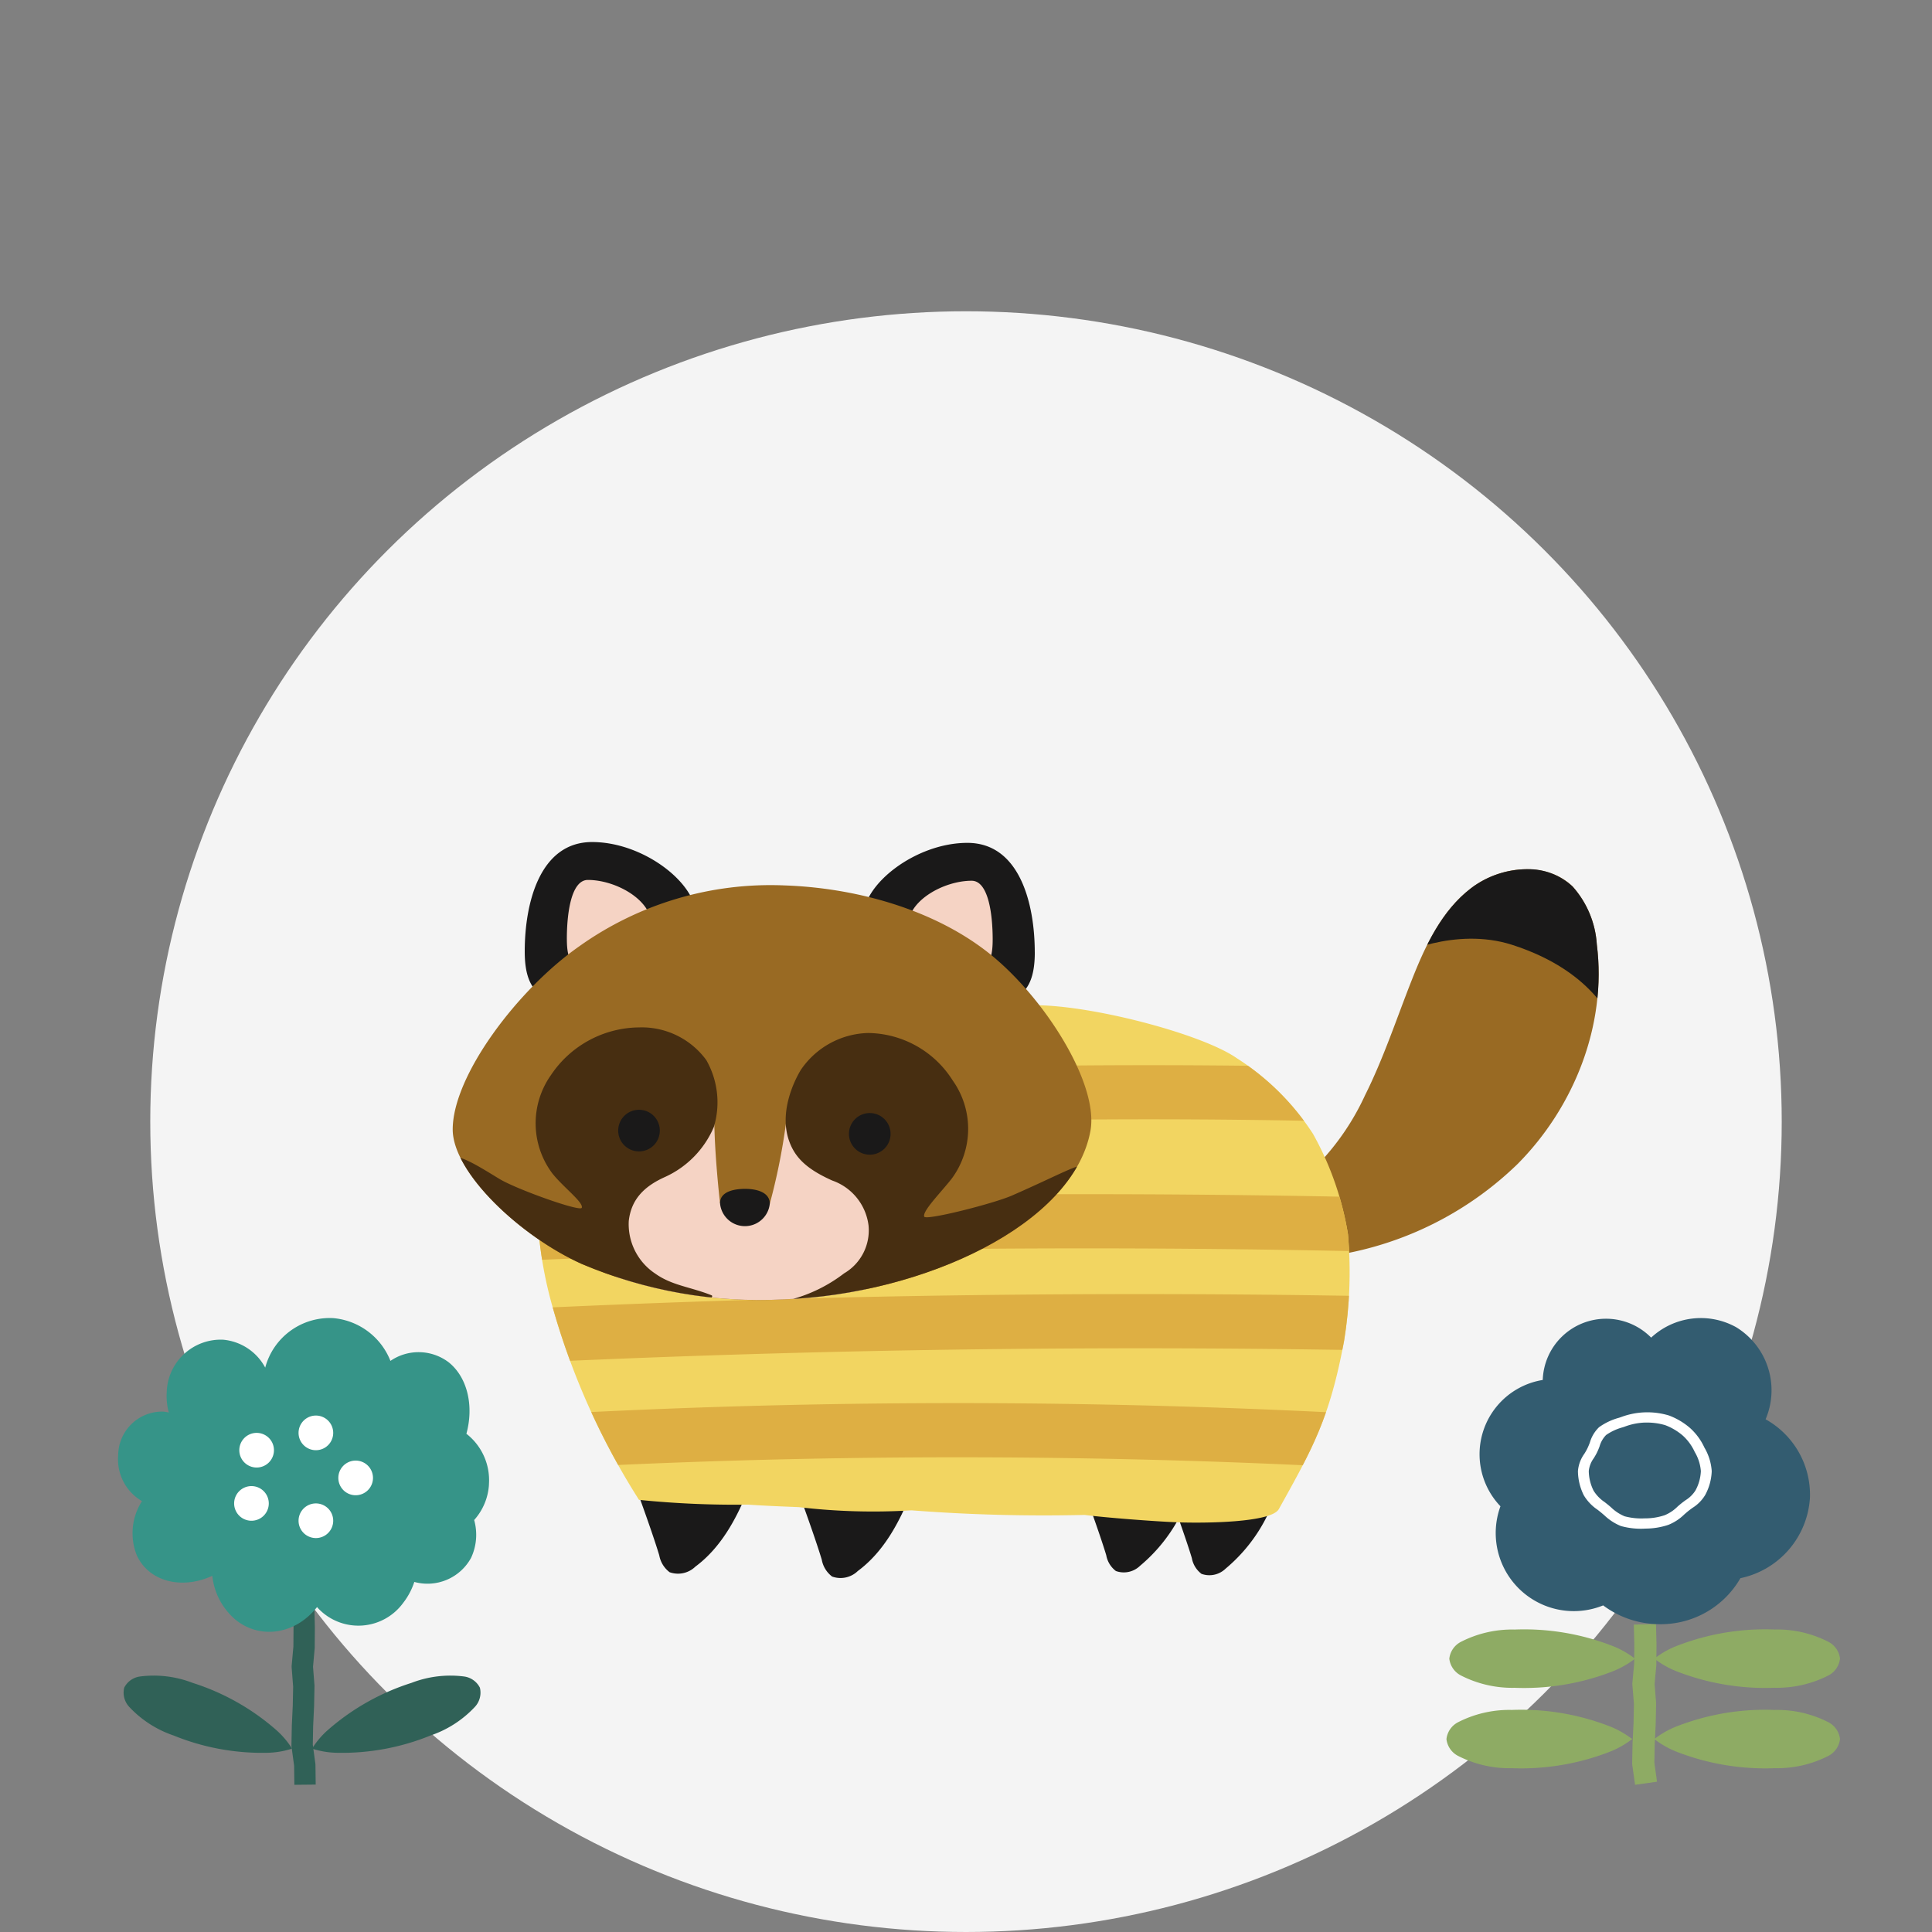<svg xmlns="http://www.w3.org/2000/svg" xmlns:xlink="http://www.w3.org/1999/xlink" width="180" height="180" viewBox="0 0 180 180"><rect x="0" y="0" width="180" height="180" fill="#808080" stroke="none"/><defs><clipPath id="a"><rect width="180" height="180" transform="translate(275 2134)" fill="#fff" stroke="#707070" stroke-width="1"/></clipPath><clipPath id="b"><rect width="108.874" height="68.609" fill="none"/></clipPath><clipPath id="c"><path d="M128.148,5.365c-2.733,2.085-4.265,5.353-5.525,8.551-1.42,3.6-2.633,7.3-4.366,10.761a23.375,23.375,0,0,1-7.222,8.944,36.3,36.3,0,0,1,1.139,6.3,31.454,31.454,0,0,0,20.3-8.846c5.294-5.321,8.329-13.011,7.387-20.456a8.95,8.95,0,0,0-2.251-5.4A6.026,6.026,0,0,0,133.325,3.6a8.736,8.736,0,0,0-5.178,1.763" transform="translate(-111.035 -3.602)" fill="none"/></clipPath><clipPath id="e"><path d="M17.553,24A18.843,18.843,0,0,0,11.683,36.1,37.445,37.445,0,0,0,13.063,49.7a67.688,67.688,0,0,0,7.991,17.756A88.641,88.641,0,0,0,31.2,67.9c1.575.108,3.153.171,4.723.233a59,59,0,0,0,10.524.295,160.251,160.251,0,0,0,16.119.427c1.83.243,6.559.615,8.752.692,2.357.082,8.641.044,9.35-1.237C83.786,62.7,85.4,59.9,86.742,52.656a40.092,40.092,0,0,0,.365-9.946,28.478,28.478,0,0,0-3.259-9.354A23.44,23.44,0,0,0,76.729,26.3c-3.054-2.125-12.468-4.681-18.067-4.907-6.531-.264-13.95-.624-20.728-.624-9.337,0-17.46.683-20.381,3.238" transform="translate(-11.514 -20.764)" fill="none"/></clipPath><clipPath id="g"><path d="M12.181,11.412C6.439,15.428.392,23.471.392,28.476c0,4.02,6.3,9.961,12.029,12.532a42.408,42.408,0,0,0,18.8,3.3c13.063-.486,27.008-6.973,28.588-15.715.8-4.437-4.423-12.636-9.642-16.685S37.76,5.959,31.3,5.738q-.588-.02-1.17-.02a30.639,30.639,0,0,0-17.949,5.694" transform="translate(-0.392 -5.718)" fill="none"/></clipPath><clipPath id="i"><rect width="34.564" height="43.496" fill="none"/></clipPath><clipPath id="j"><rect width="36.665" height="43.496" fill="none"/></clipPath></defs><g transform="translate(-275 -2134)" clip-path="url(#a)"><ellipse cx="76" cy="75.5" rx="76" ry="75.5" transform="translate(289 2163)" fill="#f4f4f4"/><g transform="translate(316.902 2212.451)"><g transform="translate(0 0)"><g clip-path="url(#b)"><path d="M111.035,33.622a23.371,23.371,0,0,0,7.222-8.944c1.733-3.463,2.945-7.158,4.366-10.761,1.26-3.2,2.792-6.466,5.525-8.551s6.995-2.547,9.459-.15a8.951,8.951,0,0,1,2.25,5.4c.943,7.446-2.093,15.135-7.386,20.456a31.46,31.46,0,0,1-20.3,8.847,36.293,36.293,0,0,0-1.139-6.3" transform="translate(-32.989 -1.07)" fill="#996a23"/></g></g><g transform="translate(78.046 2.532)"><g clip-path="url(#c)"><path d="M125.6,10.71s5.324-2.712,10.68-1c8.074,2.588,9.556,7.692,9.556,7.692s2.35-14.2-5.059-16.519S128.033,6.372,125.6,10.71" transform="translate(-115.362 -2.67)" fill="#1a1919"/></g></g><g transform="translate(0 0)"><g clip-path="url(#b)"><path d="M13.539,43.5c0-12.878,16.546-21.847,38.477-21.847,23.316,0,35.328,8.684,35.328,24.875a40.662,40.662,0,0,1-7.066,22.307L21.656,67.611S13.539,51.735,13.539,43.5" transform="translate(-4.022 -6.433)" fill="#996a23"/><path d="M24.534,85.186s1.569,4.241,2.275,6.578a2.53,2.53,0,0,0,.965,1.574,2.32,2.32,0,0,0,2.4-.522c2.349-1.743,3.823-4.406,4.972-7.307a82.424,82.424,0,0,1-10.615-.325" transform="translate(-7.289 -25.309)" fill="#1a1919"/><path d="M46.074,85.761S47.643,90,48.349,92.339a2.531,2.531,0,0,0,.965,1.574,2.32,2.32,0,0,0,2.4-.522c2.349-1.743,3.823-4.406,4.972-7.307a82.427,82.427,0,0,1-10.615-.325" transform="translate(-13.689 -25.48)" fill="#1a1919"/><path d="M83.985,85.761s1.47,3.972,2.131,6.162a2.369,2.369,0,0,0,.9,1.475,2.174,2.174,0,0,0,2.251-.488,15.129,15.129,0,0,0,4.657-6.845,77.311,77.311,0,0,1-9.943-.3" transform="translate(-24.952 -25.48)" fill="#1a1919"/><path d="M95.33,86.136s1.47,3.972,2.131,6.162a2.369,2.369,0,0,0,.9,1.475,2.173,2.173,0,0,0,2.251-.489,15.118,15.118,0,0,0,4.657-6.844,77.311,77.311,0,0,1-9.943-.3" transform="translate(-28.323 -25.592)" fill="#1a1919"/><path d="M17.553,24A18.842,18.842,0,0,0,11.683,36.1,37.461,37.461,0,0,0,13.063,49.7a67.711,67.711,0,0,0,7.991,17.756A88.63,88.63,0,0,0,31.2,67.9c1.575.108,3.153.171,4.723.232a58.789,58.789,0,0,0,10.523.3,160.462,160.462,0,0,0,16.119.428c1.83.242,6.559.614,8.753.691,2.357.082,8.641.044,9.35-1.238C83.786,62.7,85.4,59.9,86.742,52.656a40.092,40.092,0,0,0,.365-9.946,28.475,28.475,0,0,0-3.26-9.354,23.416,23.416,0,0,0-7.118-7.061c-3.053-2.125-12.467-4.681-18.067-4.908C43.133,20.76,22.594,19.591,17.553,24" transform="translate(-3.421 -6.169)" fill="#f2d561"/></g></g><g transform="translate(8.093 14.595)"><g clip-path="url(#e)"><path d="M88.421,29.888q-32.109-.9-64.219.8-9.021.481-18.03,1.168a2.586,2.586,0,0,0-2.523,2.523A2.544,2.544,0,0,0,6.172,36.9q32.03-2.438,64.184-2.272,9.035.05,18.065.306c3.249.091,3.246-4.955,0-5.047" transform="translate(-9.177 -23.381)" fill="#deaf43"/><path d="M93.045,47.133q-34.523-.95-69.063.072-9.834.293-19.663.746A2.576,2.576,0,0,0,1.8,50.475,2.547,2.547,0,0,0,4.319,53q34.5-1.587,69.052-1.2,9.839.112,19.674.384c3.249.089,3.247-4.958,0-5.047" transform="translate(-8.627 -28.462)" fill="#deaf43"/><path d="M91.6,60.2q-32.923-.71-65.848.376-9.231.307-18.457.754a2.577,2.577,0,0,0-2.523,2.523A2.548,2.548,0,0,0,7.3,66.381q32.89-1.591,65.835-1.389,9.235.058,18.47.259c3.248.07,3.247-4.977,0-5.047" transform="translate(-9.512 -32.398)" fill="#deaf43"/><path d="M94.455,75.783q-32.292-2.056-64.68-1.123-9.04.263-18.071.761A2.579,2.579,0,0,0,9.18,77.945,2.546,2.546,0,0,0,11.7,80.469q32.308-1.773,64.688-.558,9.038.343,18.064.919a2.523,2.523,0,1,0,0-5.047" transform="translate(-10.821 -36.69)" fill="#deaf43"/></g></g><g transform="translate(0 0)"><g clip-path="url(#b)"><path d="M70.8,10.309c0-4.571-1.428-10.2-6.278-10.2S54.716,4.032,54.848,7.05a8.673,8.673,0,0,0,8.782,8.277c4.85,0,7.173-.446,7.173-5.017" transform="translate(-16.295 -0.032)" fill="#1a1919"/><path d="M68.629,10.624c0-2.354-.392-5.493-1.962-5.493-2.564,0-5.931,1.826-5.931,4.224a4.5,4.5,0,0,0,4.643,4.34c2.564,0,3.249-.673,3.249-3.07" transform="translate(-18.045 -1.525)" fill="#f5d3c4"/><path d="M9.939,10.2C9.939,5.63,11.367,0,16.217,0s9.81,3.924,9.677,6.942a8.673,8.673,0,0,1-8.782,8.277c-4.85,0-7.173-.446-7.173-5.017" transform="translate(-2.953 0)" fill="#1a1919"/><path d="M15.521,10.517c0-2.354.392-5.493,1.962-5.493,2.564,0,5.931,1.826,5.931,4.223a4.5,4.5,0,0,1-4.643,4.34c-2.564,0-3.249-.673-3.249-3.07" transform="translate(-4.611 -1.493)" fill="#f5d3c4"/><path d="M31.3,5.74a30.7,30.7,0,0,0-19.119,5.674C6.44,15.429.392,23.471.392,28.477c0,4.021,6.3,9.962,12.029,12.533a42.426,42.426,0,0,0,18.8,3.3c13.064-.486,27.009-6.974,28.589-15.715.8-4.437-4.423-12.635-9.642-16.684S37.76,5.96,31.3,5.74" transform="translate(-0.116 -1.699)" fill="#996a23"/></g></g><g transform="translate(0.276 4.019)"><g clip-path="url(#g)"><path d="M30.688,43.947s-.539-4.612-.539-8.144c0-2.734-7.626-.234-10.483,4.4s.592,9.849.592,9.849,2.594,3.884,13.108,3.845,12.32-2.854,14.36-4.783.738-5.206-.706-7.813c-1.8-3.243-9.474-9.44-10.2-4.708A58.661,58.661,0,0,1,35.324,44Z" transform="translate(-5.782 -14.32)" fill="#f5d3c4"/><path d="M24.389,49.524c-1.98-.789-3.666-.9-5.234-2.013A5.525,5.525,0,0,1,16.679,42.6c.231-2.059,1.492-3.253,3.383-4.1a8.967,8.967,0,0,0,4.545-4.659,7.956,7.956,0,0,0-.7-6.221,7.446,7.446,0,0,0-6.278-3.051A9.972,9.972,0,0,0,9.443,28.99a7.784,7.784,0,0,0,.108,9.171c1.018,1.293,2.94,2.717,2.747,3.214-.15.387-6.054-1.717-7.665-2.688S.317,35.941.033,36.893c-.576,1.931,6.774,8.523,12.123,10.513,1.039.386,2.859,1.1,3.928,1.4a23.561,23.561,0,0,0,8.03,1.09c.222-.018.45-.3.276-.37" transform="translate(-0.276 -11.317)" fill="#472e11"/><path d="M44.942,50.159A14.056,14.056,0,0,0,49.974,47.7a4.636,4.636,0,0,0,2.273-4.455,5.093,5.093,0,0,0-3.383-4.191c-2.378-1.067-3.488-2.135-4.04-3.751-.888-2.6.427-5.41,1.1-6.535A7.818,7.818,0,0,1,52.2,25.309a9.441,9.441,0,0,1,7.886,4.42,7.785,7.785,0,0,1-.108,9.172c-1.018,1.293-2.737,3.019-2.544,3.517.15.386,6.448-1.211,8.172-1.964,4.435-1.939,6.4-3.115,6.789-2.723,1.425,1.424-6.958,7.82-12.307,9.81-1.038.386-5.574,1.71-6.642,2a23.624,23.624,0,0,1-7.222,1.142c-1.1-.1-1.466-.477-1.286-.524" transform="translate(-13.505 -11.537)" fill="#472e11"/></g></g><g transform="translate(0 0)"><g clip-path="url(#b)"><path d="M35.826,47.305c0-1.071,1.272-1.334,2.343-1.334s2.293.313,2.293,1.385a2.328,2.328,0,0,1-4.636-.051" transform="translate(-10.644 -13.658)" fill="#1a1919"/><path d="M22.327,37.428a1.939,1.939,0,1,1,1.939,1.939,1.939,1.939,0,0,1-1.939-1.939" transform="translate(-6.633 -10.544)" fill="#1a1919"/><path d="M52.914,37.858A1.939,1.939,0,1,1,54.853,39.8a1.939,1.939,0,0,1-1.939-1.939" transform="translate(-15.721 -10.672)" fill="#1a1919"/></g></g></g><g transform="translate(286 2256.791)"><g clip-path="url(#i)"><path d="M86.425,131.5a1.942,1.942,0,0,1-.47,1.774,10.1,10.1,0,0,1-4.142,2.668,21.858,21.858,0,0,1-8.677,1.609,7.992,7.992,0,0,1-2.253-.358c-.031-.01-.061-.021-.09-.034.014-.028.03-.056.047-.084a7.942,7.942,0,0,1,1.5-1.719,21.826,21.826,0,0,1,7.7-4.317,10.057,10.057,0,0,1,4.89-.6,1.94,1.94,0,0,1,1.5,1.062" transform="translate(-52.711 -97.038)" fill="#306157"/><path d="M2.023,131.5a1.942,1.942,0,0,0,.47,1.774,10.1,10.1,0,0,0,4.142,2.668,21.859,21.859,0,0,0,8.677,1.609,7.992,7.992,0,0,0,2.253-.358c.031-.01.061-.021.09-.034-.014-.028-.03-.056-.047-.084a7.942,7.942,0,0,0-1.5-1.719,21.826,21.826,0,0,0-7.7-4.317,10.057,10.057,0,0,0-4.89-.6,1.94,1.94,0,0,0-1.5,1.062" transform="translate(-1.453 -97.038)" fill="#306157"/><path d="M63.51,122.135l-.022-1.772-.241-1.772a1,1,0,0,1-.009-.153l.036-1.832.088-1.858.035-1.756-.138-1.783a.971.971,0,0,1,0-.166l.161-1.79.013-1.774-.045-1.814,1.986-.049.045,1.83c0,.01,0,.021,0,.032l-.013,1.831c0,.027,0,.055,0,.082l-.157,1.748.136,1.748c0,.032,0,.065,0,.1l-.037,1.832-.088,1.857-.033,1.727.239,1.757a1.029,1.029,0,0,1,.009.122l.023,1.833Z" transform="translate(-47.085 -78.64)" fill="#306157"/><path d="M34.553,15.5a5.478,5.478,0,0,0-2.1-4.711c.7-2.551.128-5.221-1.638-6.649A4.639,4.639,0,0,0,25.376,4,6.33,6.33,0,0,0,20.083.018,6.214,6.214,0,0,0,13.71,4.627a4.949,4.949,0,0,0-3.916-2.6A5.038,5.038,0,0,0,4.532,6.929a5.658,5.658,0,0,0,.2,1.884A3.518,3.518,0,0,0,4.2,8.724,4.1,4.1,0,0,0,.01,12.8a4.5,4.5,0,0,0,2.218,4.266,5.531,5.531,0,0,0-.49,5.03c1.106,2.453,4.172,3.251,7.043,1.928a6.2,6.2,0,0,0,2.168,4.094c2.334,1.887,5.613,1.331,7.589-1.182.055.059.106.122.164.179a5.161,5.161,0,0,0,7.856-.562A6.4,6.4,0,0,0,27.6,24.594a4.632,4.632,0,0,0,5.285-2.236,5.069,5.069,0,0,0,.292-3.532,5.43,5.43,0,0,0,1.38-3.323" transform="translate(0 0)" fill="#369488"/><path d="M69.061,37.212a1.614,1.614,0,1,0-1.614,1.614,1.614,1.614,0,0,0,1.614-1.614" transform="translate(-49.017 -26.505)" fill="#fff"/><path d="M45.565,62.944a1.614,1.614,0,1,0-1.614,1.614,1.614,1.614,0,0,0,1.614-1.614" transform="translate(-31.523 -45.665)" fill="#fff"/><path d="M47.451,43.531a1.614,1.614,0,1,0-1.614,1.614,1.614,1.614,0,0,0,1.614-1.614" transform="translate(-32.927 -31.21)" fill="#fff"/><path d="M69.061,69.263a1.614,1.614,0,1,0-1.614,1.614,1.614,1.614,0,0,0,1.614-1.614" transform="translate(-49.017 -50.37)" fill="#fff"/><path d="M83.571,53.639a1.614,1.614,0,1,0-1.614,1.614,1.614,1.614,0,0,0,1.614-1.614" transform="translate(-59.821 -38.736)" fill="#fff"/></g></g><g transform="translate(409.763 2256.791)"><g clip-path="url(#j)"><path d="M90.241,140.2a2.02,2.02,0,0,1-1.088,1.568,10.5,10.5,0,0,1-4.995,1.142,22.73,22.73,0,0,1-9.053-1.5,8.305,8.305,0,0,1-2.076-1.148.066.066,0,1,1,0-.13,8.256,8.256,0,0,1,2.076-1.149,22.7,22.7,0,0,1,9.053-1.5,10.456,10.456,0,0,1,4.995,1.142,2.017,2.017,0,0,1,1.088,1.568" transform="translate(-53.576 -100.963)" fill="#8eab64"/><path d="M0,140.2a2.02,2.02,0,0,0,1.088,1.568,10.5,10.5,0,0,0,4.995,1.142,22.73,22.73,0,0,0,9.053-1.5,8.305,8.305,0,0,0,2.076-1.148.066.066,0,1,0,0-.13,8.256,8.256,0,0,0-2.076-1.149,22.7,22.7,0,0,0-9.053-1.5,10.456,10.456,0,0,0-4.995,1.142A2.017,2.017,0,0,0,0,140.2" transform="translate(0 -100.963)" fill="#8eab64"/><path d="M90.241,111.986a2.02,2.02,0,0,1-1.088,1.568,10.5,10.5,0,0,1-4.995,1.142,22.73,22.73,0,0,1-9.053-1.5,8.3,8.3,0,0,1-2.076-1.148.953.953,0,0,1-.076-.065.95.95,0,0,1,.076-.065,8.257,8.257,0,0,1,2.076-1.149,22.7,22.7,0,0,1,9.053-1.5,10.456,10.456,0,0,1,4.995,1.142,2.017,2.017,0,0,1,1.088,1.568" transform="translate(-53.576 -80.242)" fill="#8eab64"/><path d="M1,111.986a2.02,2.02,0,0,0,1.088,1.568A10.5,10.5,0,0,0,7.082,114.7a22.73,22.73,0,0,0,9.053-1.5,8.3,8.3,0,0,0,2.076-1.148.953.953,0,0,0,.076-.065.95.95,0,0,0-.076-.065,8.257,8.257,0,0,0-2.076-1.149,22.7,22.7,0,0,0-9.053-1.5,10.456,10.456,0,0,0-4.995,1.142A2.017,2.017,0,0,0,1,111.986" transform="translate(-0.734 -80.242)" fill="#8eab64"/><path d="M65.416,122.349l-.26-1.853a1.025,1.025,0,0,1-.01-.164l.037-1.853c0-.01,0-.02,0-.03l.09-1.837.037-1.783-.144-1.8a1.042,1.042,0,0,1,0-.177l.167-1.807.013-1.789-.047-1.833,2.066-.052.047,1.85c0,.011,0,.023,0,.034l-.014,1.85c0,.029,0,.058,0,.088l-.163,1.762.141,1.762c0,.034,0,.069,0,.1l-.038,1.85c0,.01,0,.019,0,.029l-.09,1.836-.035,1.755.248,1.771Z" transform="translate(-47.843 -78.853)" fill="#8eab64"/><path d="M38.257,9.442A6.885,6.885,0,0,0,35.512.86a6.79,6.79,0,0,0-7.917.972,5.9,5.9,0,0,0-10.1,3.945,7.012,7.012,0,0,0-3.941,11.769,7.275,7.275,0,0,0,9.57,9.234,8.775,8.775,0,0,0,4.918,1.741,8.561,8.561,0,0,0,7.869-4.276,8.17,8.17,0,0,0,6.48-7.517,8.047,8.047,0,0,0-4.134-7.287" transform="translate(-8.524 0)" fill="#335c70"/><path d="M52.346,43.943a6.97,6.97,0,0,1-2.225-.243,4.926,4.926,0,0,1-1.562-1.017c-.1-.082-.192-.164-.288-.243s-.216-.173-.326-.259a4.246,4.246,0,0,1-1.278-1.34,5.172,5.172,0,0,1-.549-2.259,3.2,3.2,0,0,1,.6-1.619c.1-.159.19-.317.271-.477a6.278,6.278,0,0,0,.245-.582,3.2,3.2,0,0,1,.85-1.41,5.8,5.8,0,0,1,1.865-.882l.2-.068a6.971,6.971,0,0,1,4.446-.144,6.477,6.477,0,0,1,1.962,1.162A5.6,5.6,0,0,1,57.9,36.388a4.965,4.965,0,0,1,.682,2.194,5,5,0,0,1-.61,2.23,3.6,3.6,0,0,1-1.188,1.2c-.147.108-.295.216-.435.331-.108.089-.214.181-.321.274a4.5,4.5,0,0,1-1.489.974,6.772,6.772,0,0,1-2.19.347m0-9.878a5.93,5.93,0,0,0-1.861.375l-.191.065a5.006,5.006,0,0,0-1.553.718,2.472,2.472,0,0,0-.612,1.065,6.39,6.39,0,0,1-.255.6c-.084.166-.182.329-.276.486a2.463,2.463,0,0,0-.473,1.2,4.211,4.211,0,0,0,.448,1.838A3.484,3.484,0,0,0,48.6,41.465c.107.084.214.167.318.252s.185.155.279.236a4.092,4.092,0,0,0,1.262.837,6.075,6.075,0,0,0,1.887.195,5.732,5.732,0,0,0,1.853-.293,3.694,3.694,0,0,0,1.19-.794c.1-.091.208-.181.314-.268.14-.115.287-.224.434-.331a2.875,2.875,0,0,0,.928-.91,4.088,4.088,0,0,0,.505-1.811A4.088,4.088,0,0,0,57,36.8a4.7,4.7,0,0,0-1.1-1.515,5.467,5.467,0,0,0-1.646-.981,5.953,5.953,0,0,0-1.907-.24" transform="translate(-33.868 -24.314)" fill="#fff"/></g></g></g></svg>